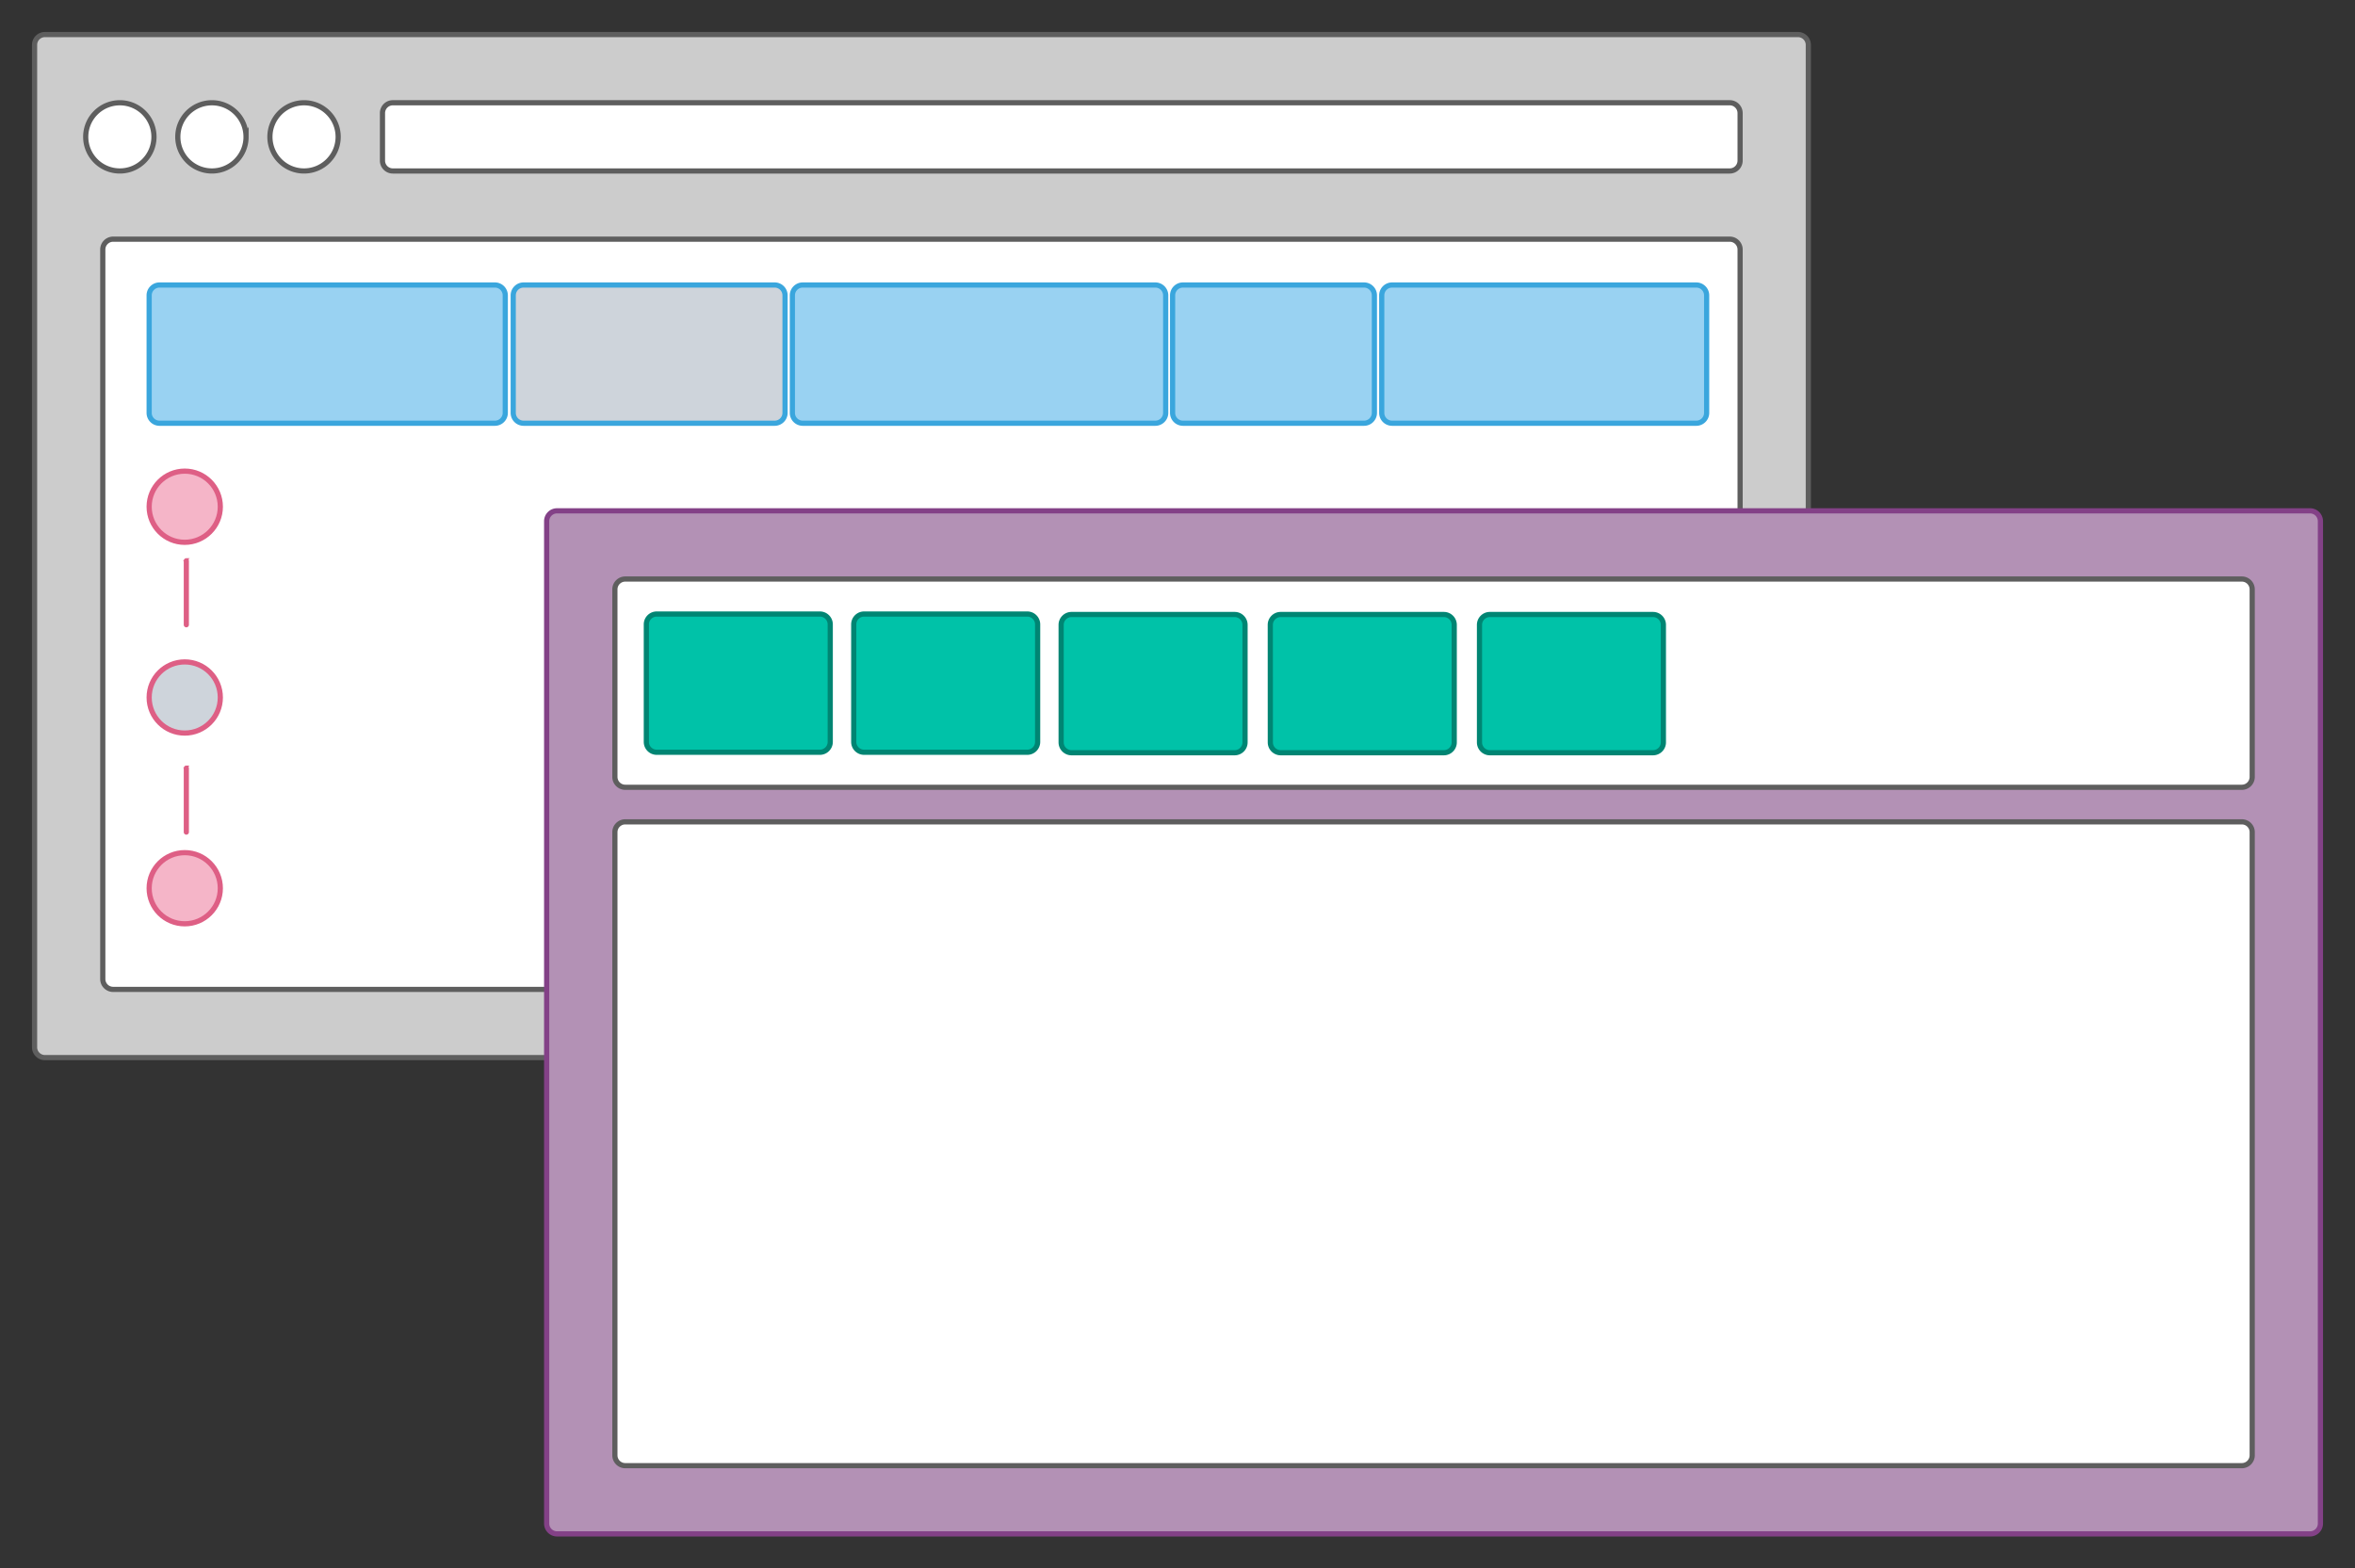 <svg xmlns="http://www.w3.org/2000/svg" xmlns:lucid="lucid" width="1362.61" height="907.74"><rect width="100%" height="100%" fill="#333333" stroke="none"/><g lucid:page-tab-id="Dum0GTlmhRrN"><path d="M20 26a6 6 0 0 1 6-6h1014.3a6 6 0 0 1 6 6v580.1a6 6 0 0 1-6 6H26a6 6 0 0 1-6-6z" stroke="#5e5e5e" stroke-width="3" fill="#ccc"/><path d="M89.08 79.2c0 10.9-8.84 19.75-19.74 19.75-10.9 0-19.74-8.84-19.74-19.74 0-10.9 8.84-19.73 19.74-19.73 10.9 0 19.74 8.84 19.74 19.74zM142.37 79.2c0 10.9-8.84 19.75-19.74 19.75-10.9 0-19.74-8.84-19.74-19.74 0-10.9 8.83-19.73 19.73-19.73s19.74 8.84 19.74 19.74zM195.66 79.2c0 10.9-8.84 19.75-19.74 19.75-10.9 0-19.74-8.84-19.74-19.74 0-10.9 8.84-19.73 19.74-19.73 10.9 0 19.74 8.84 19.74 19.74zM221.3 65.47a6 6 0 0 1 6-6h773.53a6 6 0 0 1 6 6v27.48a6 6 0 0 1-6 6H227.3a6 6 0 0 1-6-6zM59.47 144.42a6 6 0 0 1 6-6h935.36a6 6 0 0 1 6 6v422.2a6 6 0 0 1-6 6H65.47a6 6 0 0 1-6-6z" stroke="#5e5e5e" stroke-width="3" fill="#fff"/><path d="M316.3 301.65a6 6 0 0 1 6-6h1014.3a6 6 0 0 1 6 6v580.1a6 6 0 0 1-6 6H322.3a6 6 0 0 1-6-6z" stroke="#834187" stroke-width="3" fill="#b391b5"/><path d="M355.78 341.12a6 6 0 0 1 6-6h935.35a6 6 0 0 1 6 6v108.53a6 6 0 0 1-6 6H361.78a6 6 0 0 1-6-6zM355.78 481.65a6 6 0 0 1 6-6h935.35a6 6 0 0 1 6 6v360.62a6 6 0 0 1-6 6H361.78a6 6 0 0 1-6-6z" stroke="#5e5e5e" stroke-width="3" fill="#fff"/><path d="M373.98 361.38a6 6 0 0 1 6-6h94.4a6 6 0 0 1 6 6v68a6 6 0 0 1-6 6h-94.4a6 6 0 0 1-6-6zM493.98 361.38a6 6 0 0 1 6-6h94.4a6 6 0 0 1 6 6v68a6 6 0 0 1-6 6h-94.4a6 6 0 0 1-6-6zM613.98 361.65a6 6 0 0 1 6-6h94.4a6 6 0 0 1 6 6v68a6 6 0 0 1-6 6h-94.4a6 6 0 0 1-6-6zM735 361.65a6 6 0 0 1 6-6h94.42a6 6 0 0 1 6 6v68a6 6 0 0 1-6 6h-94.4a6 6 0 0 1-6-6zM856.04 361.65a6 6 0 0 1 6-6h94.4a6 6 0 0 1 6 6v68a6 6 0 0 1-6 6h-94.4a6 6 0 0 1-6-6z" stroke="#008573" stroke-width="3" fill="#00c2a8"/><path d="M127.48 293.27c0 11.37-9.22 20.6-20.6 20.6-11.36 0-20.58-9.23-20.58-20.6 0-11.37 9.22-20.6 20.6-20.6 11.36 0 20.58 9.23 20.58 20.6z" stroke="#de5f85" stroke-width="3" fill="#f5b5c8"/><path d="M127.48 403.67c0 11.37-9.22 20.6-20.6 20.6-11.36 0-20.58-9.23-20.58-20.6 0-11.37 9.22-20.58 20.6-20.58 11.36 0 20.58 9.2 20.58 20.57z" stroke="#de5f85" stroke-width="3" fill="#ced4db"/><path d="M127.48 514.08c0 11.37-9.22 20.58-20.6 20.58-11.36 0-20.58-9.2-20.58-20.58 0-11.37 9.22-20.6 20.6-20.6 11.36 0 20.58 9.23 20.58 20.6z" stroke="#de5f85" stroke-width="3" fill="#f5b5c8"/><path d="M107.8 443.84a.75.75 0 0 1 .76.75v37a.75.75 0 0 1-.75.74.75.75 0 0 1-.74-.75v-37a.75.75 0 0 1 .75-.76zM107.8 323.84a.75.75 0 0 1 .76.75v37a.75.75 0 0 1-.75.74.75.75 0 0 1-.74-.75v-37a.75.75 0 0 1 .75-.76z" stroke="#de5f85" stroke-width="1.5" fill="none"/><path d="M86.3 170.95a6 6 0 0 1 6-6h194.05a6 6 0 0 1 6 6v68a6 6 0 0 1-6 6H92.3a6 6 0 0 1-6-6z" stroke="#3aa6dd" stroke-width="3" fill="#99d2f2"/><path d="M296.95 170.95a6 6 0 0 1 6-6h145.28a6 6 0 0 1 6 6v68a6 6 0 0 1-6 6H302.95a6 6 0 0 1-6-6z" stroke="#3aa6dd" stroke-width="3" fill="#ced4db"/><path d="M458.47 170.95a6 6 0 0 1 6-6h204a6 6 0 0 1 6 6v68a6 6 0 0 1-6 6h-204a6 6 0 0 1-6-6zM678.47 170.95a6 6 0 0 1 6-6h104.76a6 6 0 0 1 6 6v68a6 6 0 0 1-6 6H684.47a6 6 0 0 1-6-6zM799.47 170.95a6 6 0 0 1 6-6h176a6 6 0 0 1 6 6v68a6 6 0 0 1-6 6h-176a6 6 0 0 1-6-6z" stroke="#3aa6dd" stroke-width="3" fill="#99d2f2"/></g></svg>